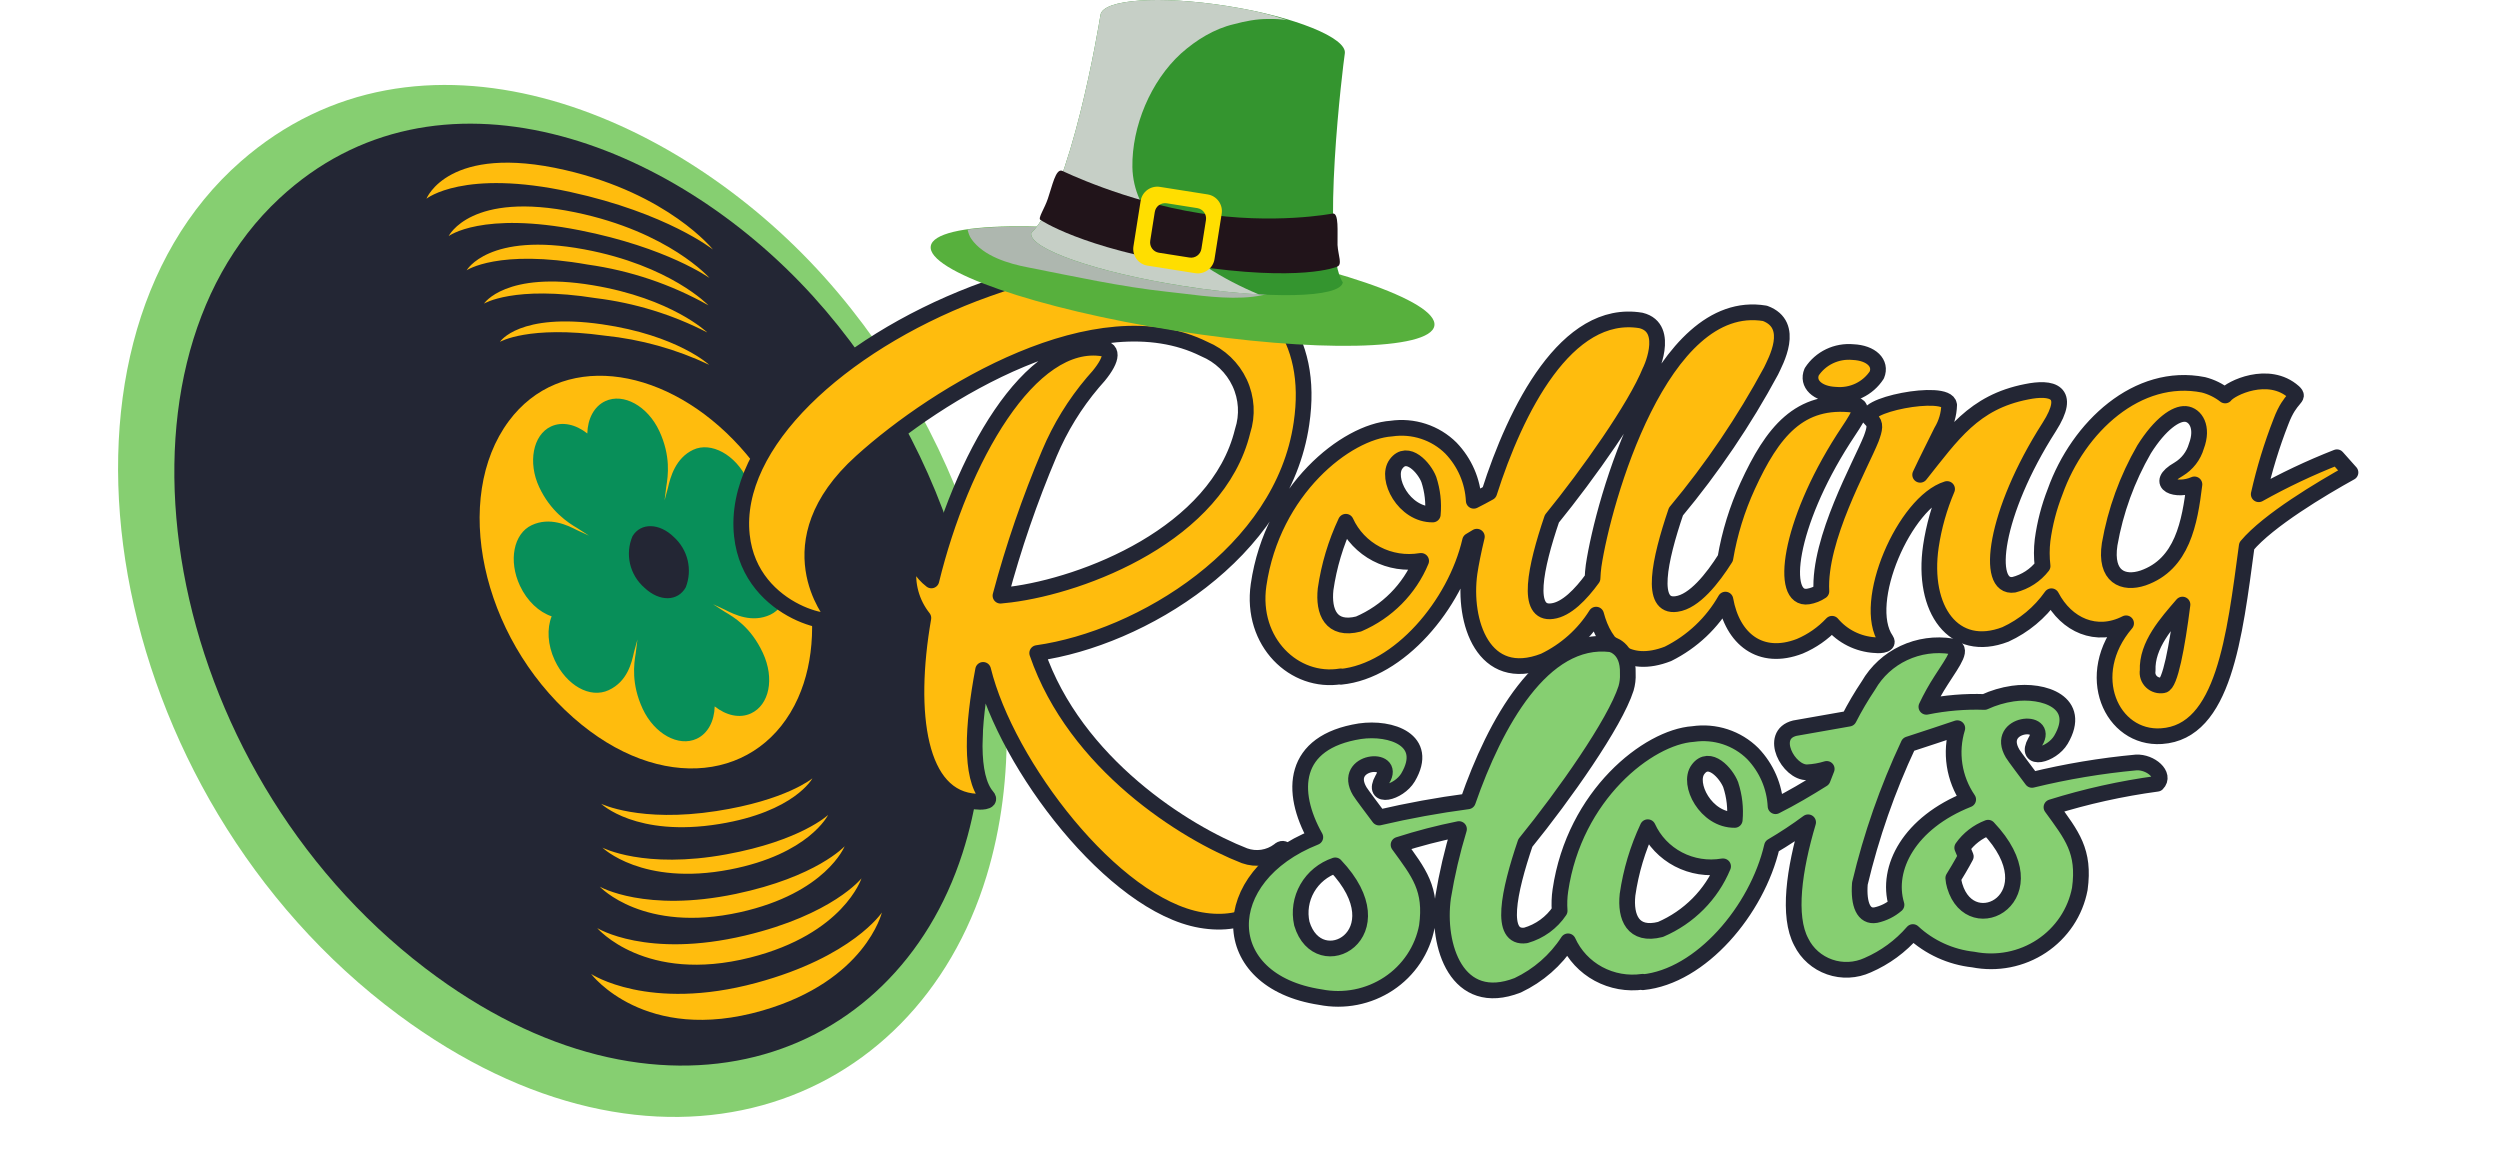 <svg width="101" height="47" viewBox="0 0 144 74" fill="none" xmlns="http://www.w3.org/2000/svg">
  <path fill-rule="evenodd" clip-rule="evenodd" d="M55.242 55.725C59.019 43.32 54.141 27.906 44.929 17.626C35.332 6.925 19.094 0.393 7.807 10.268C-5.802 22.174 -1.094 50.506 17.841 64.557C34.223 76.712 50.687 70.674 55.242 55.725Z" fill="#86CF71"/>
  <path fill-rule="evenodd" clip-rule="evenodd" d="M53.714 54.265C57.386 42.843 52.869 28.413 44.215 18.854C35.172 8.868 20.245 3.327 10.259 12.621C-1.513 23.571 2.697 48.744 19.551 61.599C34.282 72.834 49.368 67.786 53.714 54.265Z" fill="#232634"/>
  <path fill-rule="evenodd" clip-rule="evenodd" d="M43.25 44.404C45.398 39.614 43.563 32.507 39.13 27.964C34.473 23.193 28.108 22.398 24.852 26.787C21.24 31.654 23.06 40.453 28.958 45.65C34.518 50.551 40.89 49.665 43.25 44.404Z" fill="#FFBC0D"/>
  <path d="M27.578 39.203C26.787 38.941 26.021 38.241 25.561 37.256C24.82 35.668 25.156 33.944 26.312 33.404C27.468 32.864 28.59 33.41 29.192 33.721L29.953 34.073L29.216 33.597C28.622 33.248 27.508 32.53 26.785 30.98C26.061 29.431 26.38 27.668 27.536 27.128C28.253 26.794 29.117 26.994 29.847 27.573C29.871 26.641 30.273 25.851 30.99 25.516C32.146 24.977 33.684 25.826 34.425 27.414C35.166 29.002 34.983 30.278 34.87 30.958L34.761 31.829L34.98 31.019C35.128 30.358 35.458 29.135 36.587 28.608C37.715 28.081 39.28 28.918 40.022 30.506C40.481 31.491 40.526 32.528 40.218 33.303C41.01 33.565 41.776 34.265 42.236 35.25C42.977 36.837 42.641 38.562 41.485 39.102C40.329 39.641 39.207 39.095 38.605 38.785L37.844 38.433L38.581 38.909C39.175 39.259 40.245 39.881 41.012 41.526C41.779 43.17 41.417 44.838 40.261 45.377C39.544 45.712 38.68 45.512 37.95 44.933C37.926 45.864 37.524 46.655 36.807 46.99C35.651 47.529 34.113 46.679 33.372 45.092C32.631 43.504 32.814 42.228 32.927 41.548L33.036 40.677L32.816 41.487C32.668 42.147 32.408 43.339 31.21 43.898C30.013 44.456 28.517 43.587 27.776 42C27.316 41.015 27.271 39.977 27.579 39.203L27.578 39.203Z" fill="#088F59"/>
  <path fill-rule="evenodd" clip-rule="evenodd" d="M30.09 61.952C30.09 61.952 33.478 66.455 40.996 64.278C47.537 62.385 48.584 58.045 48.584 58.045C48.584 58.045 46.718 60.865 40.592 62.519C33.731 64.374 30.09 61.952 30.09 61.952ZM30.471 59.026C30.471 59.026 33.507 62.606 40.216 60.907C46.15 59.405 47.287 55.87 47.287 55.87C47.287 55.87 45.457 58.183 39.893 59.506C33.62 60.997 30.47 59.029 30.47 59.029L30.471 59.026ZM30.646 56.405C30.646 56.405 33.42 59.386 39.553 58.027C45.028 56.812 46.217 53.828 46.217 53.828C46.217 53.828 44.431 55.783 39.288 56.861C33.544 58.065 30.648 56.403 30.648 56.403L30.646 56.405ZM30.803 53.912C30.803 53.912 33.333 56.386 38.919 55.308C43.955 54.335 45.165 51.836 45.165 51.836C45.165 51.836 43.436 53.477 38.696 54.343C33.457 55.305 30.802 53.914 30.802 53.914L30.803 53.912ZM30.724 51.123C30.724 51.123 32.951 53.277 38.247 52.414C43.034 51.634 44.166 49.509 44.166 49.509C44.166 49.509 42.489 50.91 38.057 51.591C33.193 52.343 30.724 51.125 30.724 51.125V51.123ZM19.615 12.641C19.615 12.641 20.994 9.1 28.435 10.816C35.019 12.334 37.839 15.873 37.839 15.873C37.839 15.873 34.93 13.558 28.77 12.212C21.971 10.723 19.615 12.641 19.615 12.641ZM21.028 15.019C21.028 15.019 22.427 12.126 29.082 13.506C35.042 14.741 37.625 17.687 37.625 17.687C37.625 17.687 34.943 15.748 29.355 14.645C23.129 13.418 21.026 15.02 21.026 15.02L21.028 15.019ZM22.17 17.197C22.17 17.197 23.557 14.729 29.648 15.861C35.143 16.886 37.551 19.421 37.551 19.421C35.185 18.088 32.583 17.21 29.882 16.831C24.171 15.818 22.168 17.196 22.168 17.196L22.17 17.197ZM23.273 19.315C23.273 19.315 24.635 17.216 30.19 18.143C35.242 18.983 37.478 21.148 37.478 21.148C35.267 20.008 32.864 19.268 30.385 18.964C25.173 18.135 23.271 19.315 23.271 19.315H23.273ZM24.293 21.739C24.293 21.739 25.509 19.868 30.778 20.627C35.576 21.319 37.597 23.204 37.597 23.204C35.508 22.212 33.259 21.585 30.951 21.349C26.11 20.681 24.294 21.743 24.294 21.743L24.293 21.739Z" fill="#FFBC0D"/>
  <path fill-rule="evenodd" clip-rule="evenodd" d="M36.11 37.357C36.324 36.81 36.366 36.213 36.231 35.642C36.095 35.071 35.787 34.553 35.348 34.156C34.437 33.267 33.252 33.229 32.722 34.106C32.484 34.663 32.429 35.278 32.566 35.866C32.703 36.454 33.023 36.986 33.483 37.386C34.444 38.294 35.61 38.261 36.11 37.357Z" fill="#232634"/>
  <path fill-rule="evenodd" clip-rule="evenodd" d="M135.402 34.724C134.624 40.503 133.95 46.569 129.977 46.826C126.807 47.038 124.918 42.925 127.727 39.648C125.835 40.616 123.933 39.764 122.977 37.926C122.239 38.974 121.23 39.812 120.054 40.353C116.769 41.62 114.722 38.768 115.311 34.745C115.499 33.494 115.844 32.272 116.34 31.105C113.652 31.93 110.832 38.351 112.459 40.703C112.72 41.096 111.856 41.058 111.735 41.036C111.212 41.002 110.702 40.865 110.236 40.631C109.769 40.398 109.356 40.073 109.022 39.677C108.448 40.29 107.748 40.778 106.969 41.108C104.468 42.072 102.688 40.647 102.24 38.14C101.4 39.621 100.128 40.822 98.588 41.59C95.988 42.602 94.546 41.12 94.016 39.096C93.221 40.367 92.073 41.389 90.708 42.044C86.843 43.547 85.529 39.547 85.965 36.436C86.055 35.836 86.211 35.044 86.43 34.138C86.287 34.225 86.138 34.313 85.998 34.397C85.056 38.469 81.474 42.692 77.776 43.05V43.022C74.832 43.511 72.023 40.849 72.545 37.209C73.43 31.132 78.141 27.455 80.986 27.262C81.673 27.161 82.375 27.221 83.035 27.437C83.694 27.652 84.292 28.017 84.78 28.503C85.656 29.415 86.171 30.603 86.233 31.854C86.557 31.692 86.888 31.515 87.218 31.332C88.892 26.084 92.122 19.595 96.864 20.383C98.837 20.86 97.365 23.81 97.454 23.588C96.514 25.922 93.496 30.172 91.203 32.995C90.143 36.112 89.522 39.118 91.232 38.873C92.129 38.758 93.044 37.811 93.788 36.788C93.8 36.517 93.819 36.248 93.856 35.988C94.468 31.877 98.137 18.827 104.753 19.931C106.754 20.665 105.401 23.037 105.142 23.602C103.433 26.771 101.407 29.765 99.094 32.541C98.034 35.659 97.413 38.664 99.124 38.42C100.261 38.273 101.429 36.789 102.237 35.508C102.505 33.923 102.982 32.379 103.653 30.914C105.23 27.479 106.943 25.313 110.421 25.751C111.199 25.822 110.62 26.584 109.749 27.915C106.247 33.384 105.674 38.221 107.502 37.943C107.805 37.894 108.092 37.78 108.345 37.61C108.163 34.285 110.856 29.564 111.515 27.905C111.745 27.279 111.815 26.956 111.5 26.683C110.465 25.811 116.345 24.658 116.472 25.757C116.458 26.351 116.288 26.933 115.979 27.445C115.555 28.312 115.077 29.245 114.628 30.201C116.671 27.637 118.033 25.579 121.389 24.921C122.976 24.596 124.302 24.869 122.834 27.167C119.332 32.636 118.759 37.473 120.587 37.195C121.316 37.012 121.96 36.593 122.415 36.006C122.349 35.457 122.349 34.902 122.415 34.353C122.556 33.302 122.823 32.27 123.211 31.28C124.687 27.145 128.465 23.646 132.648 24.478C133.151 24.607 133.621 24.838 134.027 25.155C134.357 24.7 136.784 23.512 138.387 24.934C138.829 25.345 138.192 25.178 137.579 26.815C136.991 28.319 136.518 29.865 136.164 31.438C137.765 30.542 139.427 29.756 141.138 29.085L142 30.053C140.153 31.074 136.762 33.102 135.402 34.724ZM78.094 33.19C77.454 34.552 77.021 35.999 76.808 37.484C76.657 38.916 77.147 40.143 78.905 39.692C80.715 38.914 82.143 37.474 82.886 35.679H82.856C81.893 35.84 80.903 35.684 80.042 35.233C79.18 34.782 78.496 34.062 78.097 33.188L78.094 33.19ZM83.374 30.499C83.091 29.759 82.007 28.54 81.291 29.512C80.604 30.426 81.785 32.745 83.626 32.726C83.696 31.975 83.61 31.217 83.374 30.498V30.499ZM130.079 43.59C130.522 43.536 130.972 41.151 131.314 38.456C130.314 39.62 129.031 41.032 129.1 42.654C129.079 42.784 129.09 42.917 129.132 43.042C129.175 43.166 129.247 43.279 129.344 43.371C129.44 43.462 129.557 43.529 129.686 43.567C129.814 43.605 129.95 43.611 130.081 43.587L130.079 43.59ZM131.502 26.332C130.904 26.279 129.902 26.948 128.875 28.579C127.794 30.451 127.052 32.494 126.682 34.615C126.363 36.7 127.553 37.184 128.806 36.764C131.311 35.892 131.776 33.245 132.074 30.811C130.943 31.313 129.422 30.789 131.064 29.85C131.615 29.52 132.019 28.997 132.196 28.387C132.66 27.166 132.136 26.384 131.509 26.33L131.502 26.332ZM109.243 25.11C108.076 25.06 107.415 24.4 107.728 23.654C108.005 23.227 108.397 22.884 108.86 22.662C109.324 22.44 109.841 22.348 110.354 22.396C111.522 22.445 112.182 23.106 111.87 23.852C111.593 24.279 111.201 24.622 110.738 24.844C110.274 25.066 109.757 25.157 109.243 25.109V25.11ZM58.464 41.54C60.885 48.592 67.874 52.964 71.654 54.434C72.017 54.564 72.407 54.602 72.788 54.545C73.17 54.487 73.531 54.336 73.836 54.105C74.202 53.763 74.44 54.245 74.377 54.685C74.023 57.675 71.751 59.028 68.87 58.525C63.308 57.564 56.523 48.696 55.024 42.611C54.349 46.202 54.185 49.386 55.273 50.661C55.624 51.049 54.729 51.012 54.608 50.99C50.911 50.825 50.164 45.395 51.223 39.308C50.853 38.841 50.581 38.307 50.424 37.736C50.267 37.165 50.227 36.569 50.307 35.983C50.657 35.383 50.966 36.061 50.966 36.061C51.165 36.392 51.425 36.683 51.733 36.92C53.61 29.213 58.016 21.391 62.675 22.171C63.423 22.274 63.092 23.166 62.003 24.335C60.857 25.688 59.925 27.204 59.241 28.831C57.992 31.777 56.952 34.803 56.128 37.89C56.335 37.877 56.541 37.837 56.749 37.823C61.44 37.233 69.933 33.978 71.529 27.422C71.859 26.411 71.792 25.316 71.342 24.351C70.892 23.387 70.092 22.621 69.097 22.205C62.286 18.813 52.158 24.956 47.279 29.37C41.552 34.533 45.463 39.169 45.463 39.169C46.352 40.079 40.228 39.209 39.679 34.058C39.054 28.185 45.995 21.935 54.455 18.682C58.93 16.998 63.769 15.814 68.542 16.964C73.192 18.094 76.099 21.391 75.273 26.941C74.082 35.167 65.075 40.605 58.464 41.54Z" fill="#FFBC0D" stroke="#232634" stroke-linejoin="round"/>
  <path d="M83.728 20.718C83.48 22.291 76.11 22.438 67.26 21.039C58.411 19.64 51.445 17.228 51.694 15.655C51.943 14.083 59.306 13.972 68.156 15.371C77.006 16.77 83.977 19.146 83.728 20.718Z" fill="#57B03D"/>
  <g style="mix-blend-mode:multiply">
    <path d="M54.277 15.202C55.041 16.297 56.652 16.777 57.89 17.01C60.798 17.582 63.804 18.244 66.753 18.561C69.043 18.773 74.482 19.932 75.137 16.737C73.045 16.219 70.68 15.77 68.156 15.371C62.196 14.429 56.91 14.194 54.035 14.601C54.079 14.796 54.154 15.033 54.277 15.202Z" fill="#AEB7AF"/>
  </g>
  <path d="M78.031 3.401C78.188 2.414 74.841 1.06 70.562 0.384C66.247 -0.298 62.646 -0.042 62.49 0.945C62.38 1.64 60.619 12.306 58.084 14.829C57.928 15.816 62.225 17.32 67.711 18.187C73.196 19.054 77.748 18.949 77.904 17.962C76.48 15.825 77.922 4.096 78.031 3.401Z" fill="#34952F"/>
  <g style="mix-blend-mode:multiply">
    <path d="M69.284 17.011C67.007 15.527 64.58 13.569 64.519 10.636C64.479 8.043 65.684 5.16 67.611 3.403C68.572 2.543 69.734 1.827 70.98 1.537C71.684 1.349 72.419 1.202 73.168 1.208C73.582 1.199 73.953 1.22 74.356 1.283C73.257 0.885 71.952 0.604 70.525 0.378C66.247 -0.298 62.646 -0.043 62.49 0.945C62.38 1.64 60.619 12.306 58.084 14.829C57.928 15.816 62.225 17.32 67.711 18.187C69.466 18.465 71.123 18.651 72.573 18.731C71.412 18.247 70.269 17.654 69.284 17.011Z" fill="#C6CFC6"/>
  </g>
  <path d="M77.537 16.966C77.895 16.835 77.61 16.266 77.568 15.584C77.549 14.757 77.672 13.502 77.247 13.585C77.247 13.585 73.534 14.31 68.78 13.558C64.026 12.807 60.06 10.868 60.06 10.868C59.638 10.689 59.417 11.853 59.143 12.635C58.929 13.276 58.496 13.882 58.667 13.984C58.667 13.984 61.27 15.782 68.218 16.88C75.281 17.959 77.537 16.966 77.537 16.966Z" fill="#21141A"/>
  <path d="M69.306 12.367L66.271 11.887C65.686 11.795 65.135 12.195 65.043 12.78L64.586 15.669C64.493 16.254 64.894 16.805 65.479 16.897L68.514 17.377C69.099 17.469 69.65 17.069 69.742 16.484L70.199 13.595C70.291 13.01 69.891 12.46 69.306 12.367ZM68.909 15.828C68.851 16.193 68.512 16.44 68.147 16.382L66.208 16.076C65.843 16.018 65.596 15.679 65.654 15.313L65.943 13.485C66.001 13.119 66.34 12.873 66.705 12.931L68.644 13.237C69.009 13.295 69.256 13.633 69.198 13.999L68.909 15.828Z" fill="#FFDE00"/>
  <path fill-rule="evenodd" clip-rule="evenodd" d="M129.703 49.853C127.422 50.16 125.173 50.66 122.98 51.346C124.278 53.135 125.113 54.135 124.783 56.541C124.644 57.276 124.358 57.975 123.941 58.6C123.524 59.225 122.984 59.762 122.353 60.181C121.723 60.599 121.013 60.89 120.267 61.037C119.52 61.184 118.751 61.183 118.005 61.036C116.565 60.878 115.216 60.264 114.165 59.286C113.38 60.192 112.398 60.912 111.29 61.393C110.529 61.742 109.659 61.783 108.869 61.507C108.078 61.231 107.429 60.661 107.065 59.919C106.189 58.285 106.608 55.313 107.501 52.305C106.763 52.852 105.995 53.359 105.202 53.825C104.259 57.897 100.677 62.12 96.98 62.478V62.449C96.01 62.587 95.022 62.411 94.164 61.947C93.306 61.482 92.627 60.755 92.23 59.877C91.449 61.084 90.34 62.052 89.028 62.673C85.162 64.176 83.849 60.176 84.285 57.065C84.526 55.602 84.863 54.156 85.294 52.736C83.994 52.996 82.71 53.33 81.449 53.736C82.748 55.524 83.581 56.525 83.251 58.931C83.113 59.665 82.827 60.365 82.41 60.99C81.993 61.615 81.453 62.152 80.822 62.57C80.191 62.988 79.482 63.279 78.735 63.426C77.989 63.573 77.22 63.572 76.473 63.425C69.81 62.412 69.792 55.775 76.154 53.254C74.523 50.349 74.659 47.197 78.988 46.512C80.964 46.226 83.455 47.07 82.052 49.451C81.457 50.446 79.698 50.867 80.42 49.574C81.369 48.035 77.818 48.356 78.979 50.327C79.076 50.496 79.919 51.612 80.21 52.003C82.075 51.567 83.96 51.223 85.86 50.973C87.581 46.02 90.619 40.459 94.951 40.977C94.914 40.977 96.087 41.144 96.031 42.853C96.047 43.167 96.009 43.483 95.92 43.786C95.218 45.996 91.955 50.616 89.514 53.62C88.454 56.738 87.833 59.743 89.543 59.499C90.427 59.245 91.191 58.69 91.696 57.934C91.665 57.501 91.68 57.066 91.743 56.636C92.63 50.565 97.339 46.883 100.182 46.691C100.87 46.59 101.572 46.649 102.231 46.865C102.89 47.081 103.489 47.446 103.977 47.931C104.852 48.843 105.368 50.031 105.429 51.282C106.438 50.778 107.519 50.137 108.428 49.565C108.512 49.344 108.597 49.125 108.684 48.909C108.283 49.033 107.867 49.106 107.447 49.126C106.259 49.165 104.952 46.74 106.652 46.318C106.652 46.318 108.153 46.057 110.096 45.712C110.468 44.984 110.884 44.279 111.34 43.599C111.857 42.702 112.641 41.983 113.588 41.538C114.535 41.093 115.598 40.944 116.634 41.111C117.382 41.214 116.805 41.975 115.963 43.275C115.612 43.816 115.299 44.379 115.024 44.959C116.239 44.712 117.48 44.608 118.721 44.651C119.29 44.389 119.895 44.209 120.518 44.118C122.494 43.832 124.984 44.676 123.582 47.057C122.988 48.052 121.229 48.473 121.951 47.18C122.898 45.641 119.348 45.962 120.509 47.932C120.606 48.101 121.45 49.217 121.741 49.608C123.918 49.077 126.133 48.706 128.367 48.499C129.289 48.45 130.263 49.297 129.703 49.853ZM77.423 55.045C76.667 55.299 76.033 55.817 75.641 56.5C75.25 57.182 75.127 57.983 75.297 58.748C76.344 62.269 81.586 59.434 77.423 55.046V55.045ZM97.3 52.618C96.66 53.98 96.227 55.427 96.014 56.912C95.863 58.344 96.353 59.571 98.11 59.12C99.92 58.343 101.349 56.903 102.092 55.107H102.067C101.104 55.27 100.114 55.113 99.251 54.663C98.389 54.212 97.704 53.493 97.305 52.618H97.3ZM102.581 49.927C102.298 49.187 101.213 47.968 100.498 48.941C99.809 49.854 100.991 52.173 102.833 52.154C102.901 51.403 102.815 50.645 102.579 49.927H102.581ZM113.885 47.351C112.552 50.192 111.516 53.158 110.793 56.204C110.695 57.549 111.042 58.345 111.807 58.208C112.295 58.103 112.748 57.878 113.123 57.554C112.423 55.213 113.958 52.329 117.682 50.854C117.232 50.195 116.937 49.447 116.818 48.663C116.698 47.879 116.757 47.078 116.99 46.319C116.174 46.591 115.066 46.967 113.886 47.347L113.885 47.351ZM118.95 52.649C118.284 52.903 117.711 53.347 117.304 53.924L117.531 54.477C117.531 54.477 117.239 55.041 116.735 55.852C116.747 56.021 116.777 56.188 116.826 56.351C117.872 59.872 123.114 57.038 118.951 52.649H118.95Z" fill="#86CF71" stroke="#232634" stroke-linejoin="round"/>
</svg>
